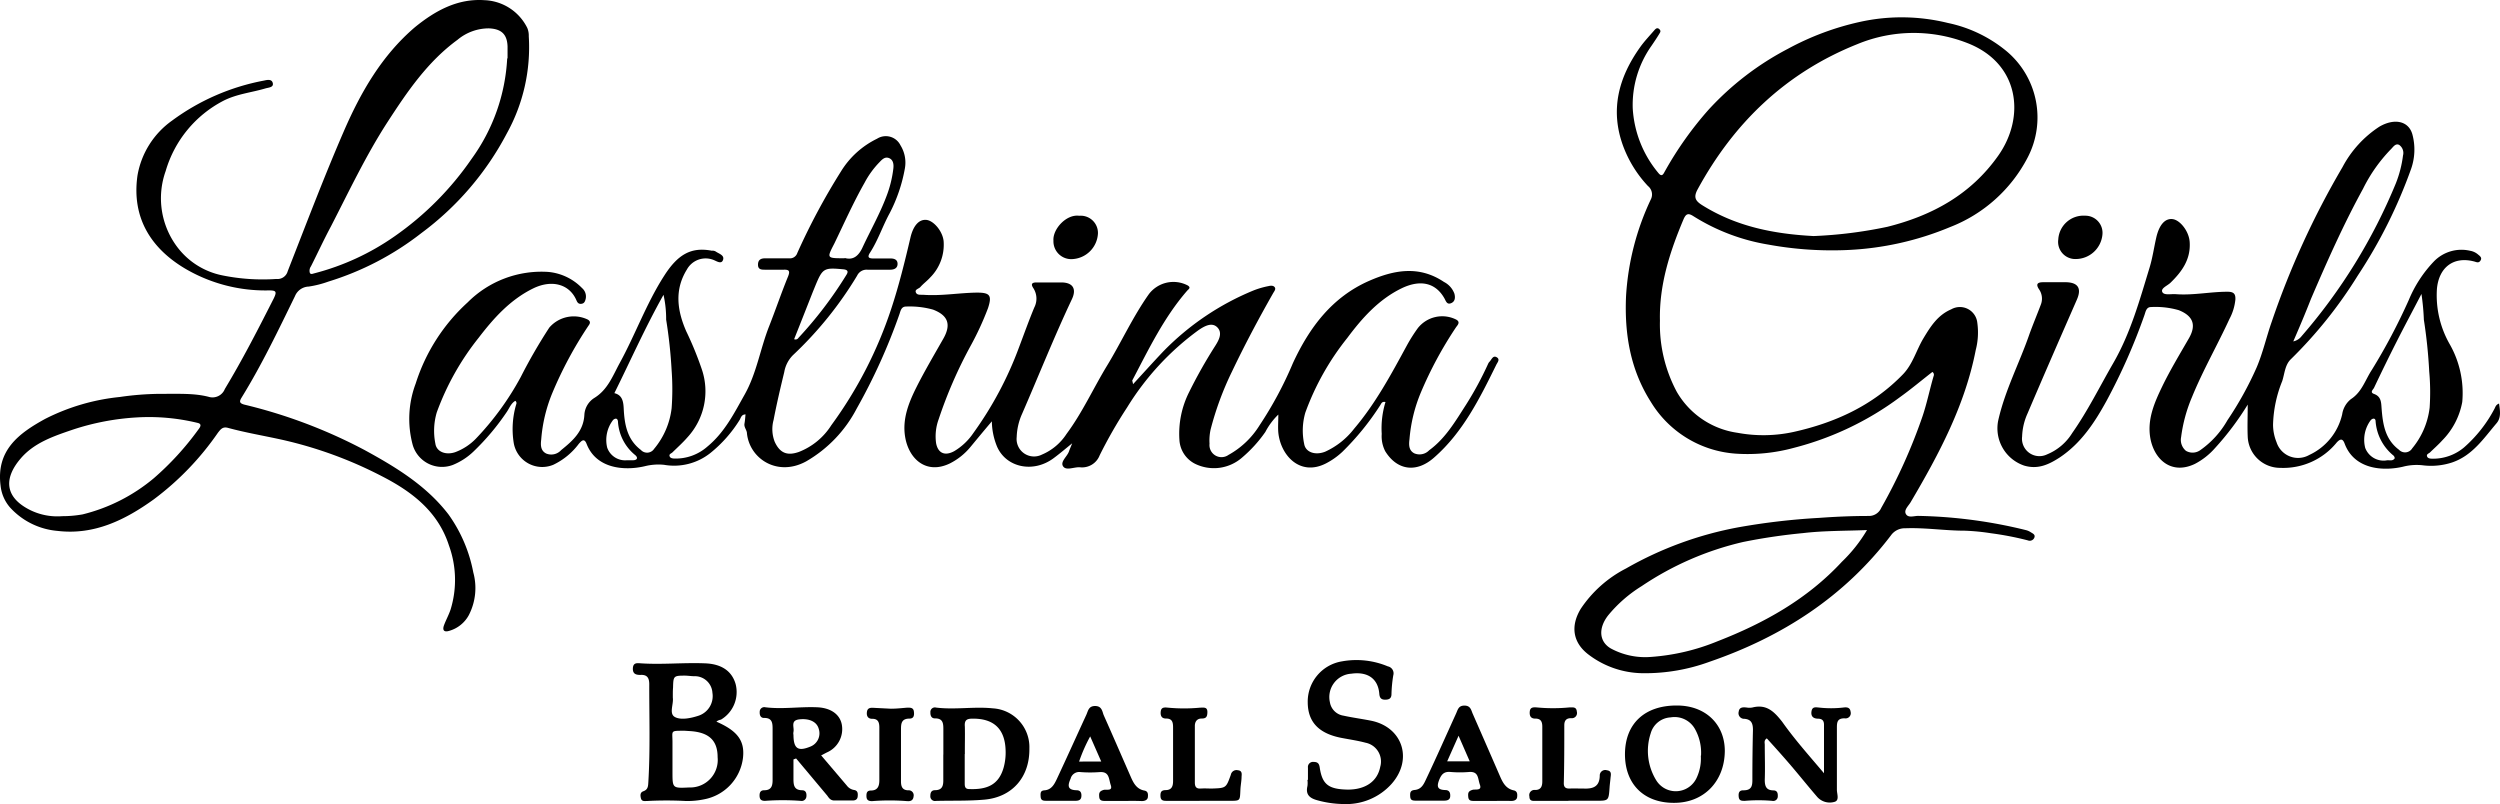 <svg id="Layer_1" data-name="Layer 1" xmlns="http://www.w3.org/2000/svg" viewBox="0 0 461.473 148.43"><title>logo-01</title><g id="logo-01"><path id="Shape" d="M209.15,70.917c1.946-2.115,3.733-4.098,5.56-6.028a49.51,49.51,0,0,1,16.694-11.282,15.645,15.645,0,0,1,2.708-.788c.381-.092.907-.171,1.183.197s-.106.775-.303,1.13c-2.694,4.741-5.257,9.562-7.584,14.447a56.559,56.559,0,0,0-3.943,10.691,9.461,9.461,0,0,0-.198,2.627,2.222,2.222,0,0,0,3.497,2.062,15.628,15.628,0,0,0,5.744-5.477,68.843,68.843,0,0,0,6.138-11.44c3.037-6.567,7.217-12.214,14.131-15.235,4.6-2.01,9.201-2.837,13.762.223a3.942,3.942,0,0,1,1.932,2.18c.184.709.132,1.445-.631,1.747s-.933-.394-1.222-.906c-1.617-2.863-4.417-3.52-7.887-1.852-4.245,2.062-7.295,5.49-10.055,9.194a48.497,48.497,0,0,0-7.729,13.764,11.912,11.912,0,0,0-.211,5.766c.25,1.563,2.064,2.154,3.865,1.445a14.132,14.132,0,0,0,5.363-4.255c3.943-4.636,6.835-10.034,9.74-15.38a30.005,30.005,0,0,1,2.011-3.178,5.734,5.734,0,0,1,7.059-1.589c.867.46.289,1.024,0,1.418a71.928,71.928,0,0,0-6.481,12.004,28.241,28.241,0,0,0-2.116,8.655c-.118.972-.184,2.075.894,2.627a2.46,2.46,0,0,0,2.734-.565c3.01-2.193,4.837-5.346,6.796-8.393a61.7,61.7,0,0,0,4.088-7.565,1.311,1.311,0,0,1,.263-.394c.381-.381.617-1.221,1.314-.827s.131.972-.079,1.418c-3.063,6.212-6.138,12.425-11.436,17.074-3.286,2.929-6.861,2.404-9.056-1.143a6.073,6.073,0,0,1-.644-3.192,16.547,16.547,0,0,1,.696-5.884c-.683-.158-.775.302-.999.63a49.14,49.14,0,0,1-6.94,8.537,13.368,13.368,0,0,1-3.063,2.167c-4.797,2.443-8.359-1.51-8.78-5.687-.092-1.011,0-2.049,0-3.336a12.51,12.51,0,0,0-2.392,3.205,24.564,24.564,0,0,1-4.338,4.768,7.891,7.891,0,0,1-8.662,1.103,5.254,5.254,0,0,1-2.866-4.413,17.067,17.067,0,0,1,1.788-8.8,89.521,89.521,0,0,1,4.785-8.484c.683-1.064,1.445-2.43.433-3.467s-2.418-.223-3.509.525a50.051,50.051,0,0,0-13.145,14.237,85.625,85.625,0,0,0-5.074,8.852,3.482,3.482,0,0,1-3.627,2.207c-1.078-.092-2.537.683-3.116-.171s.736-1.786,1.078-2.758c.145-.433.342-.854.592-1.497-1.236.998-2.287,1.904-3.392,2.719-3.825,2.876-8.885,1.72-10.515-2.207a12.659,12.659,0,0,1-.92-4.571c-1.446,1.707-2.708,3.231-3.944,4.728a11.82,11.82,0,0,1-3.785,3.034c-4.403,2.141-7.624-.84-8.281-4.912-.539-3.31.67-6.317,2.116-9.194s3.26-5.963,4.942-8.918c1.486-2.627.868-4.295-1.906-5.359a16.011,16.011,0,0,0-4.982-.565c-.907,0-1.012.841-1.222,1.419a108.328,108.328,0,0,1-7.887,17.415,24.043,24.043,0,0,1-9.306,9.732c-5.258,2.903-10.437-.407-10.949-5.135,0-.63-.578-1.129-.46-1.812s.131-1.116.197-1.707c-.762,0-.854.617-1.078.998a24.209,24.209,0,0,1-5.389,6.107,10.759,10.759,0,0,1-8.597,2.193,10.392,10.392,0,0,0-3.536.263c-3.694.867-8.938.512-10.739-4.124-.447-1.182-.999-.499-1.446,0a12.67,12.67,0,0,1-4.706,3.861,5.337,5.337,0,0,1-7.295-4.019,16.088,16.088,0,0,1,.46-7.158.525.525,0,0,0-.171-.63c-.789.46-1.078,1.313-1.564,2.036A44.659,44.659,0,0,1,87.38,83.368a12.106,12.106,0,0,1-3.799,2.456,5.64,5.64,0,0,1-7.387-3.651,18.505,18.505,0,0,1,.539-11.374,34.264,34.264,0,0,1,9.595-14.986,19.252,19.252,0,0,1,14.84-5.621,9.953,9.953,0,0,1,6.283,2.994,2.035,2.035,0,0,1,.657,1.996c-.105.42-.237.814-.749.893s-.749-.158-.946-.617c-1.236-2.942-4.456-3.94-7.992-2.22-4.232,2.075-7.295,5.49-10.069,9.115A48.585,48.585,0,0,0,80.624,76.118a12.034,12.034,0,0,0-.263,5.753c.21,1.537,1.945,2.193,3.68,1.589a10.331,10.331,0,0,0,3.785-2.469,52.537,52.537,0,0,0,8.307-11.413,97.993,97.993,0,0,1,5.258-9.102,5.958,5.958,0,0,1,7.111-1.484c.762.46.21.972,0,1.313a72.85,72.85,0,0,0-6.572,12.293,28.06,28.06,0,0,0-2.024,8.498c-.118.972-.171,2.088.933,2.627a2.446,2.446,0,0,0,2.734-.63c2.129-1.72,4.154-3.48,4.298-6.567a3.939,3.939,0,0,1,1.801-3.047c2.511-1.524,3.431-4.098,4.719-6.462,2.879-5.254,4.942-11.032,8.202-16.102,2.511-3.94,4.969-5.372,8.794-4.636a1.14,1.14,0,0,1,.762.171c.565.394,1.617.657,1.315,1.524s-1.157.236-1.774,0a3.945,3.945,0,0,0-4.903,1.786c-2.327,3.756-1.774,7.604-.105,11.413a61.864,61.864,0,0,1,2.852,6.961,12.562,12.562,0,0,1-2.629,12.582c-.854.985-1.84,1.865-2.773,2.784-.21.21-.644.289-.539.683s.539.447.907.46a8.824,8.824,0,0,0,6.073-2.207c3.194-2.627,4.955-6.186,6.901-9.64,2.208-3.94,2.865-8.445,4.509-12.595,1.209-3.073,2.261-6.186,3.496-9.194.381-.972.184-1.248-.775-1.222h-3.47c-.644,0-1.315,0-1.315-.919s.539-1.182,1.315-1.182H145.65a1.433,1.433,0,0,0,1.525-.985,121.697,121.697,0,0,1,8.057-15.051,16.031,16.031,0,0,1,6.664-6.042,3.011,3.011,0,0,1,4.324,1.221,6.038,6.038,0,0,1,.815,4.242,28.882,28.882,0,0,1-2.813,8.287c-1.314,2.404-2.143,4.991-3.628,7.289-.592.906-.145,1.077.67,1.064h3.102c.683,0,1.315.197,1.315.998s-.618,1.064-1.315,1.077h-4.259a1.933,1.933,0,0,0-1.893,1.103,68.585,68.585,0,0,1-11.83,14.657,5.803,5.803,0,0,0-1.617,3.126c-.71,2.942-1.406,5.884-1.972,8.852a6.431,6.431,0,0,0,.21,4.032c.96,2.088,2.313,2.627,4.469,1.865a12.42,12.42,0,0,0,5.968-4.912,77.322,77.322,0,0,0,11.055-21.461c1.433-4.321,2.511-8.708,3.549-13.134.513-2.233,1.564-3.428,2.918-3.323s3.036,2.075,3.22,3.94a8.56,8.56,0,0,1-2.498,6.711c-.552.617-1.249,1.116-1.801,1.747-.289.328-1.052.42-.828.985s.907.407,1.42.447c3.312.236,6.572-.368,9.885-.407,2.379,0,2.786.525,2.011,2.876a54.45,54.45,0,0,1-3.234,7A82.656,82.656,0,0,0,173.266,77.392a9.187,9.187,0,0,0-.473,4.413c.355,1.891,1.656,2.404,3.351,1.471a11.107,11.107,0,0,0,3.523-3.336,66.044,66.044,0,0,0,8.452-15.879c.92-2.43,1.801-4.899,2.8-7.302a3.571,3.571,0,0,0-.184-3.586c-.487-.735-.25-1.038.578-1.038h4.574c2.156,0,2.879,1.182,1.972,3.1-3.286,6.961-6.125,14.106-9.201,21.172a11.22,11.22,0,0,0-.986,4.269,3.22,3.22,0,0,0,4.666,3.231,10.051,10.051,0,0,0,4.522-3.796c2.931-3.94,4.969-8.471,7.519-12.661s4.732-8.97,7.676-13.134a5.681,5.681,0,0,1,7.203-1.615c.644.42.119.683-.131.972-4.311,4.965-7.111,10.835-10.134,16.575A5.33,5.33,0,0,1,209.15,70.917Zm-95.744,1.655c1.393.341,1.656,1.405,1.722,2.797.145,2.902.592,5.726,3.168,7.683a1.552,1.552,0,0,0,2.445-.197,14.258,14.258,0,0,0,3.234-7.499,47.799,47.799,0,0,0,0-7,89.423,89.423,0,0,0-1.012-9.364,20.206,20.206,0,0,0-.486-4.571C119.098,60.436,116.403,66.53,113.406,72.572Zm42.522-24.954c1.604.473,2.629-.433,3.352-2.088,1.446-3.073,3.115-6.042,4.311-9.194a21.085,21.085,0,0,0,1.315-5.253c.079-.722,0-1.563-.776-1.891s-1.314.25-1.774.736a16.325,16.325,0,0,0-2.76,3.796c-2.064,3.638-3.759,7.447-5.573,11.203-1.42,2.758-1.485,2.745,1.906,2.745ZM146.57,62.603a.631.631,0,0,0,.815-.236A73.43,73.43,0,0,0,156.218,50.77c.473-.709.197-.998-.618-1.064-3.51-.328-3.759-.197-5.1,3.047l-.473,1.156c-1.157,2.942-2.3,5.845-3.457,8.747ZM115.733,84.957h1.104c.762,0,1.012-.447.407-.959a8.627,8.627,0,0,1-3.168-6.055c0-.512-.263-.946-.894-.433a6.051,6.051,0,0,0-1.104,5.109A3.51,3.51,0,0,0,115.733,84.957Z" transform="translate(0 0)"/><path d="M356.697,68.658c-1.998,1.55-3.943,3.192-6.02,4.676a56.014,56.014,0,0,1-19.572,9.338,32.375,32.375,0,0,1-10.739,1.064,19.942,19.942,0,0,1-15.629-9.535c-3.812-5.989-4.89-12.569-4.587-19.517A48.352,48.352,0,0,1,304.763,36.73a1.995,1.995,0,0,0-.565-2.39,21.918,21.918,0,0,1-4.601-7.434c-2.432-6.659-.802-12.635,3.142-18.177.789-1.116,1.735-2.101,2.629-3.139.237-.276.539-.565.92-.21s.145.604,0,.867c-.46.762-.96,1.497-1.459,2.233a18.902,18.902,0,0,0-3.444,11.518,20.427,20.427,0,0,0,4.693,11.886c.762.985,1.012.092,1.315-.394a64.356,64.356,0,0,1,8.005-11.256,53.245,53.245,0,0,1,14.59-11.203A50.815,50.815,0,0,1,343.329,4.04a35.624,35.624,0,0,1,16.22.197A24.984,24.984,0,0,1,370.328,9.398a15.962,15.962,0,0,1,3.943,19.701A27.215,27.215,0,0,1,359.957,41.918a55.415,55.415,0,0,1-18.889,4.229,65.09,65.09,0,0,1-14.656-.998,37.386,37.386,0,0,1-13.841-5.253c-.894-.565-1.315-.499-1.774.499-2.55,6.028-4.548,12.188-4.39,18.808a26.369,26.369,0,0,0,3.115,13.134,15.432,15.432,0,0,0,11.199,7.552,26.087,26.087,0,0,0,10.292-.144c7.716-1.707,14.682-4.886,20.269-10.665,1.814-1.891,2.458-4.465,3.772-6.646s2.629-4.269,5.113-5.332a3.234,3.234,0,0,1,4.824,2.495,12.835,12.835,0,0,1-.289,5.004c-1.985,10.218-6.796,19.241-12.014,28.093-.407.696-1.314,1.458-.868,2.206s1.472.328,2.248.328a89.224,89.224,0,0,1,19.901,2.627,2.903,2.903,0,0,1,.854.368c.368.249.946.433.683,1.051a.92.92,0,0,1-1.196.473,56.722,56.722,0,0,0-6.783-1.313,40.171,40.171,0,0,0-4.85-.473c-3.667,0-7.308-.591-11.002-.447a3.116,3.116,0,0,0-2.629,1.313c-8.649,11.361-20.098,18.716-33.44,23.313a34.697,34.697,0,0,1-12.461,2.127,16.815,16.815,0,0,1-10.042-3.533c-2.826-2.219-3.194-5.253-1.314-8.353a22.23,22.23,0,0,1,8.36-7.447,65.936,65.936,0,0,1,20.834-7.617,123.929,123.929,0,0,1,14.801-1.721c3.05-.223,6.073-.355,9.122-.355a2.458,2.458,0,0,0,2.34-1.471,100.33,100.33,0,0,0,7.637-16.943c.815-2.417,1.314-4.925,2.037-7.394A.604.604,0,0,0,356.697,68.658ZM334.785,43.573A81.084,81.084,0,0,0,348.39,41.865c8.307-2.088,15.405-5.963,20.466-13.134s3.943-17.074-5.757-20.804a27.203,27.203,0,0,0-20.256.223C329.698,13.404,320.09,22.598,313.36,34.957c-.815,1.497-.381,2.154.907,2.955,6.322,3.94,13.263,5.28,20.518,5.661Zm9.845,54.269c-4.141.171-7.952.105-11.83.565a106.788,106.788,0,0,0-11.002,1.629,56.136,56.136,0,0,0-18.744,8.143,25.056,25.056,0,0,0-6.217,5.424c-1.84,2.377-1.656,4.833.499,6.094a13.322,13.322,0,0,0,7.427,1.563,39.59,39.59,0,0,0,12.277-2.89c8.649-3.362,16.588-7.801,22.95-14.67A27.498,27.498,0,0,0,344.631,97.841Z" transform="translate(0 0)"/><path d="M29.282,72.703c3.825,0,6.572-.131,9.201.538a2.446,2.446,0,0,0,3.023-1.445c3.273-5.424,6.152-11.046,9.017-16.693.644-1.313.421-1.497-.907-1.497a29.186,29.186,0,0,1-15.3-3.94c-6.309-3.691-10.069-9.351-8.938-17.271A15.681,15.681,0,0,1,31.753,22.27a41.382,41.382,0,0,1,16.97-7.394c.592-.131,1.446-.328,1.63.46s-.723.814-1.315.972c-2.629.788-5.258,1.011-7.782,2.285A21.334,21.334,0,0,0,30.583,31.568,14.95,14.95,0,0,0,32.699,45.569a13.816,13.816,0,0,0,8.307,5.254,37.215,37.215,0,0,0,10.016.67,1.945,1.945,0,0,0,2.09-1.445c3.378-8.616,6.651-17.271,10.332-25.768,3.128-7.224,7.045-14.053,13.144-19.254C80.348,1.965,84.475-.307,89.444.034A9.201,9.201,0,0,1,97.33,5.156a3.663,3.663,0,0,1,.276,1.537,32.812,32.812,0,0,1-4.062,17.954A54.345,54.345,0,0,1,77.771,43.034a53.261,53.261,0,0,1-17.154,8.944,18.839,18.839,0,0,1-3.628.919,2.839,2.839,0,0,0-2.537,1.76c-3.089,6.33-6.138,12.7-9.845,18.716-.434.709-.46,1.051.486,1.313A94.34,94.34,0,0,1,67.308,83.079c5.77,3.152,11.409,6.567,15.484,11.886a26.966,26.966,0,0,1,4.574,10.704,10.892,10.892,0,0,1-.828,7.88,5.98,5.98,0,0,1-3.588,2.89c-1.025.328-1.315-.145-.986-1.038s.881-1.904,1.209-2.889a18.585,18.585,0,0,0-.302-11.821C80.86,94.427,76.05,90.762,70.529,87.925a76.277,76.277,0,0,0-18.402-6.738c-3.365-.749-6.769-1.313-10.095-2.22-.946-.236-1.314.289-1.801.906a52.473,52.473,0,0,1-11.83,12.293C23.143,95.95,17.412,98.813,10.616,97.999a13.359,13.359,0,0,1-8.794-4.361,7.259,7.259,0,0,1-1.709-3.94c-.868-6.567,3.352-9.706,8.215-12.372a38.982,38.982,0,0,1,13.775-4.045A53.837,53.837,0,0,1,29.282,72.703ZM93.689,10.777V8.571c-.079-2.272-1.157-3.244-3.457-3.336A9.009,9.009,0,0,0,84.449,7.35c-5.534,4.045-9.306,9.614-12.96,15.248C67.545,28.705,64.43,35.298,61.104,41.76c-1.315,2.456-2.458,4.938-3.707,7.407a1.391,1.391,0,0,0-.21,1.182c.158.368.513.184.828.105a45.801,45.801,0,0,0,14.853-6.856,56.276,56.276,0,0,0,14.196-14.29,34.616,34.616,0,0,0,6.559-18.532ZM11.497,95.28a21.233,21.233,0,0,0,3.746-.328A32.569,32.569,0,0,0,28.388,88.28,52.983,52.983,0,0,0,36.55,79.375c.315-.407.881-1.103-.079-1.313a38.002,38.002,0,0,0-11.212-1.011,46.034,46.034,0,0,0-11.83,2.259c-3.536,1.208-7.124,2.404-9.622,5.332-3.22,3.769-2.852,7.224,1.788,9.522A11.366,11.366,0,0,0,11.497,95.28Z" transform="translate(0 0)"/><path d="M461.301,74.489c.184,1.313.421,2.627-.486,3.664-2.366,2.784-4.417,5.91-8.136,7.197a12.418,12.418,0,0,1-5.586.525,10.088,10.088,0,0,0-3.536.276c-3.746.867-9.017.486-10.778-4.308-.355-.932-.815-.867-1.472-.131a12.702,12.702,0,0,1-10.384,4.649,5.992,5.992,0,0,1-6.02-5.792c-.079-1.812,0-3.625,0-5.884a52.535,52.535,0,0,1-6.046,8.038,12.852,12.852,0,0,1-3.694,2.902c-4.417,2.128-7.637-.906-8.268-4.951-.513-3.375.802-6.383,2.221-9.325s3.247-5.976,4.942-8.918c1.407-2.456.749-4.124-1.88-5.175a15.484,15.484,0,0,0-5.126-.578c-.868,0-.986.841-1.196,1.445a109.987,109.987,0,0,1-7.032,15.905c-2.208,4.019-4.706,7.801-8.623,10.415-2.024,1.313-4.035,2.259-6.572,1.497a7.262,7.262,0,0,1-4.798-8.235c1.236-5.608,3.943-10.691,5.784-16.036.657-1.812,1.407-3.599,2.09-5.411a3.019,3.019,0,0,0-.316-2.85c-.67-.998-.25-1.313.762-1.313h4.259c2.221.066,2.852,1.182,1.958,3.218-3.063,7-6.125,14.001-9.109,21.014a11.157,11.157,0,0,0-.999,4.255,3.22,3.22,0,0,0,4.627,3.283,9.83,9.83,0,0,0,4.627-3.94c2.852-4.058,5.048-8.524,7.519-12.806,3.247-5.595,4.916-11.702,6.769-17.77.539-1.786.802-3.664,1.222-5.503.539-2.351,1.617-3.559,2.997-3.402s3.023,2.207,3.168,4.203c.224,3.192-1.406,5.477-3.549,7.552-.552.538-1.801.998-1.512,1.681s1.604.355,2.471.42c3.207.25,6.362-.447,9.569-.447,1.13,0,1.512.368,1.459,1.445a9.583,9.583,0,0,1-1.091,3.572c-2.235,4.859-4.916,9.509-6.927,14.447a27.85,27.85,0,0,0-1.998,7.368,2.626,2.626,0,0,0,.894,2.535,2.433,2.433,0,0,0,2.629-.118,16.946,16.946,0,0,0,5.034-5.542,62.398,62.398,0,0,0,5.389-9.745c1.157-2.719,1.801-5.647,2.787-8.445a154.395,154.395,0,0,1,13.053-28.514,20.113,20.113,0,0,1,6.809-7.473c2.747-1.602,5.376-1.077,6.086,1.392a10.789,10.789,0,0,1-.223,6.383,91.307,91.307,0,0,1-9.845,19.701A82.19,82.19,0,0,1,422.853,66.32c-1.078,1.051-1.13,2.627-1.577,4.019a22.943,22.943,0,0,0-1.696,8.077,8.664,8.664,0,0,0,.644,3.205,4.168,4.168,0,0,0,6.033,2.364,10.942,10.942,0,0,0,6.086-7.513,4.386,4.386,0,0,1,1.63-2.811c2.024-1.313,2.629-3.546,3.851-5.398A109.652,109.652,0,0,0,444.634,55.38a23.046,23.046,0,0,1,4.587-7.066,7.075,7.075,0,0,1,6.743-2.023,3.01,3.01,0,0,1,1.407.644c.368.315.841.604.513,1.143s-.723.315-1.143.197c-3.838-1.024-6.572,1.077-6.914,5.096a18.178,18.178,0,0,0,2.326,10.1,18.218,18.218,0,0,1,2.353,10.73,13.55,13.55,0,0,1-3.72,7.119c-.697.775-1.498,1.471-2.248,2.207-.223.197-.644.289-.539.683s.539.447.907.46a8.864,8.864,0,0,0,5.954-2.101,24.802,24.802,0,0,0,5.6-7.132C460.631,75.133,460.683,74.726,461.301,74.489ZM446.974,54.263c-1.617,3.113-3.089,5.858-4.495,8.629s-2.879,5.779-4.259,8.695c-.118.276-.854.827,0,1.13,1.315.473,1.315,1.537,1.393,2.627.224,2.902.618,5.739,3.22,7.683a1.539,1.539,0,0,0,2.432-.263,14.441,14.441,0,0,0,3.22-7.513,42.138,42.138,0,0,0-.079-6.698,92.371,92.371,0,0,0-.986-9.522A43.795,43.795,0,0,0,446.974,54.263Zm-23.66,8.76a2.63,2.63,0,0,0,1.538-.972,102.433,102.433,0,0,0,17.403-28.225,21.081,21.081,0,0,0,1.314-5.122,1.812,1.812,0,0,0-.71-1.957c-.683-.342-1.104.394-1.538.814a28.659,28.659,0,0,0-5.139,7.302c-3.602,6.567-6.638,13.41-9.595,20.292C425.601,57.678,424.536,60.213,423.313,63.024Zm17.193,21.96c.46-.118,1.104.223,1.512-.355.066-.079-.066-.42-.197-.525a9.007,9.007,0,0,1-3.312-6.33c0-.525-.407-.683-.881-.236a6.051,6.051,0,0,0-1.038,5.135,3.628,3.628,0,0,0,3.957,2.312Z" transform="translate(0 0)"/><path d="M132.242,133.211c3.943,1.72,5.258,3.559,4.903,6.698a8.868,8.868,0,0,1-7.151,7.631,15.093,15.093,0,0,1-3.444.315,66.832,66.832,0,0,0-7.072,0c-.473,0-1.012.131-1.17-.499s-.118-1.116.486-1.313c.815-.302.841-.932.881-1.642.368-6.028.158-12.07.171-18.098,0-1.143-.368-1.799-1.63-1.72-.828,0-1.446-.184-1.393-1.235s.775-.959,1.459-.906c3.943.263,7.887-.158,11.83,0,3.076.105,4.995,1.432,5.678,3.835a5.921,5.921,0,0,1-2.721,6.567A1.615,1.615,0,0,0,132.242,133.211Zm-5.823,1.681c-2.826,0-2.261-.092-2.287,2.233v5.359c0,3.021,0,3.021,3.05,2.876h.158a5.084,5.084,0,0,0,5.126-5.582c0-3.073-1.564-4.571-4.995-4.82Zm-2.221-6.094c.158,1.208-.723,2.902.342,3.533s2.958.263,4.417-.223a3.809,3.809,0,0,0,2.55-4.216,3.259,3.259,0,0,0-3.365-3.073c-.578,0-1.157-.105-1.722-.105-2.09,0-2.13.079-2.182,2.207-.053.63-.04,1.248-.04,1.878Z" transform="translate(0 0)"/><path id="Path" d="M241.433,143.915v-2.207a.946.946,0,0,1,1.065-1.064c.71,0,.999.289,1.104.998.46,3.152,1.604,4.045,5.179,4.111,3.26,0,5.468-1.497,5.994-4.203a3.533,3.533,0,0,0-2.708-4.452c-1.42-.381-2.879-.591-4.324-.867-4.259-.788-6.322-2.916-6.349-6.567a7.527,7.527,0,0,1,6.283-7.578,15.01,15.01,0,0,1,8.505.919,1.313,1.313,0,0,1,.999,1.668,24.921,24.921,0,0,0-.329,3.441c0,.88-.526,1.051-1.236,1.038s-.96-.394-1.012-1.09c-.223-2.784-2.143-4.137-5.179-3.704a4.322,4.322,0,0,0-3.943,5.253,2.996,2.996,0,0,0,2.524,2.495c1.683.368,3.404.591,5.1.932,5.823,1.195,7.755,7.158,3.759,11.663a11.269,11.269,0,0,1-8.873,3.717,18.86,18.86,0,0,1-4.824-.696c-1.459-.394-2.195-1.077-1.827-2.627a4.408,4.408,0,0,0,0-1.103Z" transform="translate(0 0)"/><path d="M146.464,140.185v3.572c0,1.195.118,2.088,1.591,2.115.683,0,.854.525.802,1.116a.89.89,0,0,1-1.078.841,44.609,44.609,0,0,0-6.572,0c-.657,0-.973-.236-.999-.893s.184-1.064.854-1.064c1.407,0,1.564-.919,1.551-2.023v-9.194c0-1.077,0-2.167-1.577-2.128-.631,0-.841-.512-.802-1.116a.846.846,0,0,1,1.052-.854c3.194.394,6.401-.144,9.595,0,2.497.118,4.154,1.313,4.508,3.192a4.688,4.688,0,0,1-2.773,5.149l-1.038.538,4.745,5.582a2.064,2.064,0,0,0,1.314.801c.723.105.736.657.683,1.208s-.434.749-.986.736h-3.312c-.723,0-1.012-.46-1.314-.893l-5.757-6.869Zm0-4.623c0,2.627.802,3.218,3.168,2.233a2.626,2.626,0,0,0,1.498-3.257c-.355-1.313-1.748-1.97-3.615-1.747-1.669.21-.854,1.471-1.052,2.312a2.628,2.628,0,0,0-.026.46Z" transform="translate(0 0)"/><path d="M336.691,142.733v-8.944c0-.814-.368-1.116-1.13-1.13s-1.315-.355-1.183-1.313.789-.788,1.42-.736a19.731,19.731,0,0,0,4.403,0c.67-.092,1.314-.079,1.407.814a.959.959,0,0,1-1.117,1.169c-1.315,0-1.42.683-1.42,1.707v11.492c0,.775.526,1.983-.473,2.233a3.091,3.091,0,0,1-3.155-.919c-1.577-1.826-3.089-3.717-4.653-5.556s-3.102-3.546-4.653-5.254c-.565.355-.381.814-.381,1.195,0,2.154.079,4.295,0,6.449,0,1.169.25,1.931,1.577,1.957.697,0,.854.473.828,1.077a.843.843,0,0,1-1.038.854,29.308,29.308,0,0,0-5.034,0c-.605,0-1.065,0-1.143-.749s.092-1.208.881-1.195c1.604,0,1.656-.946,1.643-2.167q0-4.492.105-8.983c0-1.182-.289-1.944-1.577-2.049a1.035,1.035,0,0,1-1.052-1.313c.105-.854.775-.841,1.433-.775a3.081,3.081,0,0,0,1.091,0c2.629-.67,4.035.775,5.494,2.627C331.302,136.534,333.931,139.462,336.691,142.733Z" transform="translate(0 0)"/><path d="M174.134,139.292v-4.557c0-1.116,0-2.154-1.564-2.128-.644,0-.854-.525-.828-1.116a.828.828,0,0,1,1.038-.88c3.51.433,7.045-.223,10.516.144a7.173,7.173,0,0,1,6.717,7.394c.079,5.253-3.128,8.997-8.307,9.456-2.971.263-5.981.158-8.964.236a.854.854,0,0,1-1.012-.919c0-.604.184-1.051.854-1.064,1.393,0,1.564-.867,1.538-1.996v-4.571Zm3.943-.105v5.345c0,.512,0,1.077.723,1.116,3.483.158,5.56-.828,6.454-3.94a10.498,10.498,0,0,0,.368-3.257c-.132-3.94-2.221-5.871-6.204-5.792-1.144,0-1.407.46-1.315,1.497.04,1.681-.013,3.362,0,5.03Z" transform="translate(0 0)"/><path d="M308.957,148.196c-5.586,0-9.057-3.533-9.004-9.089s3.667-8.905,9.595-8.878c5.258,0,8.833,3.441,8.833,8.406C318.329,144.296,314.451,148.236,308.957,148.196Zm5.034-8.708a8.951,8.951,0,0,0-1.091-4.873,4.312,4.312,0,0,0-4.522-2.193,4.035,4.035,0,0,0-3.68,2.955,10.355,10.355,0,0,0,.999,8.616,4.234,4.234,0,0,0,7.492-.433,8.348,8.348,0,0,0,.762-4.072Z" transform="translate(0 0)"/><path d="M207.376,147.842h-3.312c-.565,0-1.091,0-1.157-.722s0-1.064.815-1.313c.5-.144,1.709.289,1.315-.88s-.237-2.548-2.077-2.404a23.561,23.561,0,0,1-3.47,0,1.643,1.643,0,0,0-1.867,1.208c-.578,1.313-.578,2.088,1.091,2.141.789,0,.96.538.894,1.182s-.552.775-1.144.762h-5.258c-.578,0-1.065,0-1.117-.762s0-1.116.71-1.169c1.315-.092,1.84-1.156,2.3-2.128,1.84-3.94,3.615-7.88,5.429-11.82.329-.722.407-1.615,1.617-1.615s1.315.932,1.564,1.642c1.709,3.835,3.378,7.683,5.061,11.531.5,1.13,1.078,2.167,2.445,2.43.71.118.723.67.67,1.208s-.578.749-1.157.735C209.676,147.815,208.52,147.842,207.376,147.842Zm-4.101-7.276-2.037-4.636a29.702,29.702,0,0,0-2.05,4.649Z" transform="translate(0 0)"/><path d="M275.399,147.842H272.152c-.565,0-1.065,0-1.13-.749s0-1.064.841-1.313c.513-.118,1.722.21,1.314-.919s-.197-2.469-1.958-2.364a20.391,20.391,0,0,1-3.47,0c-1.157-.105-1.643.394-2.064,1.392-.526,1.313-.355,1.891,1.065,1.944.762,0,.986.46.946,1.156s-.605.814-1.222.801h-5.034c-.578,0-1.078,0-1.13-.735s0-1.156.815-1.235c1.314-.118,1.722-1.156,2.156-2.075,1.867-3.94,3.667-8.012,5.494-12.03.316-.683.421-1.471,1.538-1.471s1.236.788,1.525,1.484q2.524,5.753,5.034,11.531c.513,1.169,1.065,2.298,2.511,2.627.697.131.723.67.67,1.222s-.552.749-1.13.736C277.712,147.815,276.555,147.842,275.399,147.842Zm-6.165-12.031-2.103,4.728h4.167Z" transform="translate(0 0)"/><path d="M221.414,147.828H215.42c-.618,0-1.17,0-1.209-.84s.197-1.116.933-1.143c1.196,0,1.406-.775,1.393-1.786v-9.771c0-.932-.132-1.668-1.315-1.655-.815,0-1.052-.538-.96-1.313s.657-.762,1.314-.696a31.366,31.366,0,0,0,5.981,0c.644,0,1.314-.158,1.314.801s-.289,1.208-1.078,1.208-1.249.525-1.236,1.405v10.389c0,.788.237,1.182,1.078,1.13s1.315,0,2.051,0c2.629-.092,2.629-.079,3.51-2.535a1.065,1.065,0,0,1,1.314-.84c.762.079.723.617.67,1.169,0,.775-.171,1.563-.21,2.351-.118,2.246.066,2.115-2.419,2.115h-5.139Z" transform="translate(0 0)"/><path d="M289.463,147.829h-5.836c-.618,0-1.315.144-1.315-.814a.959.959,0,0,1,1.065-1.195c1.065,0,1.315-.683,1.315-1.589V134.156c0-.919-.25-1.524-1.315-1.51-.828,0-1.078-.525-.999-1.313s.631-.801,1.314-.749a31.382,31.382,0,0,0,5.981,0c.657,0,1.315-.158,1.393.775a.959.959,0,0,1-1.065,1.208c-.854,0-1.249.407-1.249,1.313,0,3.572,0,7.132-.092,10.704,0,.775.394.998,1.091.972s1.683,0,2.524,0c1.696.079,2.984-.276,3.023-2.364a1.012,1.012,0,0,1,1.314-1.011c.973.131.723.854.67,1.458s-.132,1.143-.171,1.72c-.171,2.469-.171,2.469-2.629,2.443h-4.89Z" transform="translate(0 0)"/><path d="M164.446,130.82c1.065,0,2.064-.118,3.05-.197.578,0,1.104,0,1.196.709s0,1.313-.802,1.313c-1.577,0-1.577,1.024-1.577,2.128V144.23c0,.998.276,1.615,1.315,1.655a.92.92,0,0,1,1.012,1.103c-.066.749-.526.946-1.196.893a40.875,40.875,0,0,0-6.467,0c-.618,0-1.012-.171-1.038-.854s.105-1.09.802-1.103c1.314,0,1.591-.867,1.577-1.983V134.34c0-.919-.171-1.668-1.314-1.655-.815,0-1.091-.552-.973-1.313s.736-.749,1.314-.709Z" transform="translate(0 0)"/><path d="M199.213,39.829A3.18,3.18,0,0,1,202.67,43.06a4.993,4.993,0,0,1-4.719,4.768,3.285,3.285,0,0,1-3.496-3.402C194.284,42.325,196.808,39.501,199.213,39.829Z" transform="translate(0 0)"/><path d="M379.937,44.19a4.652,4.652,0,0,1,4.955-4.374,3.166,3.166,0,0,1,3.194,3.494,4.967,4.967,0,0,1-4.942,4.505,3.166,3.166,0,0,1-3.207-3.625Z" transform="translate(0 0)"/></g></svg>